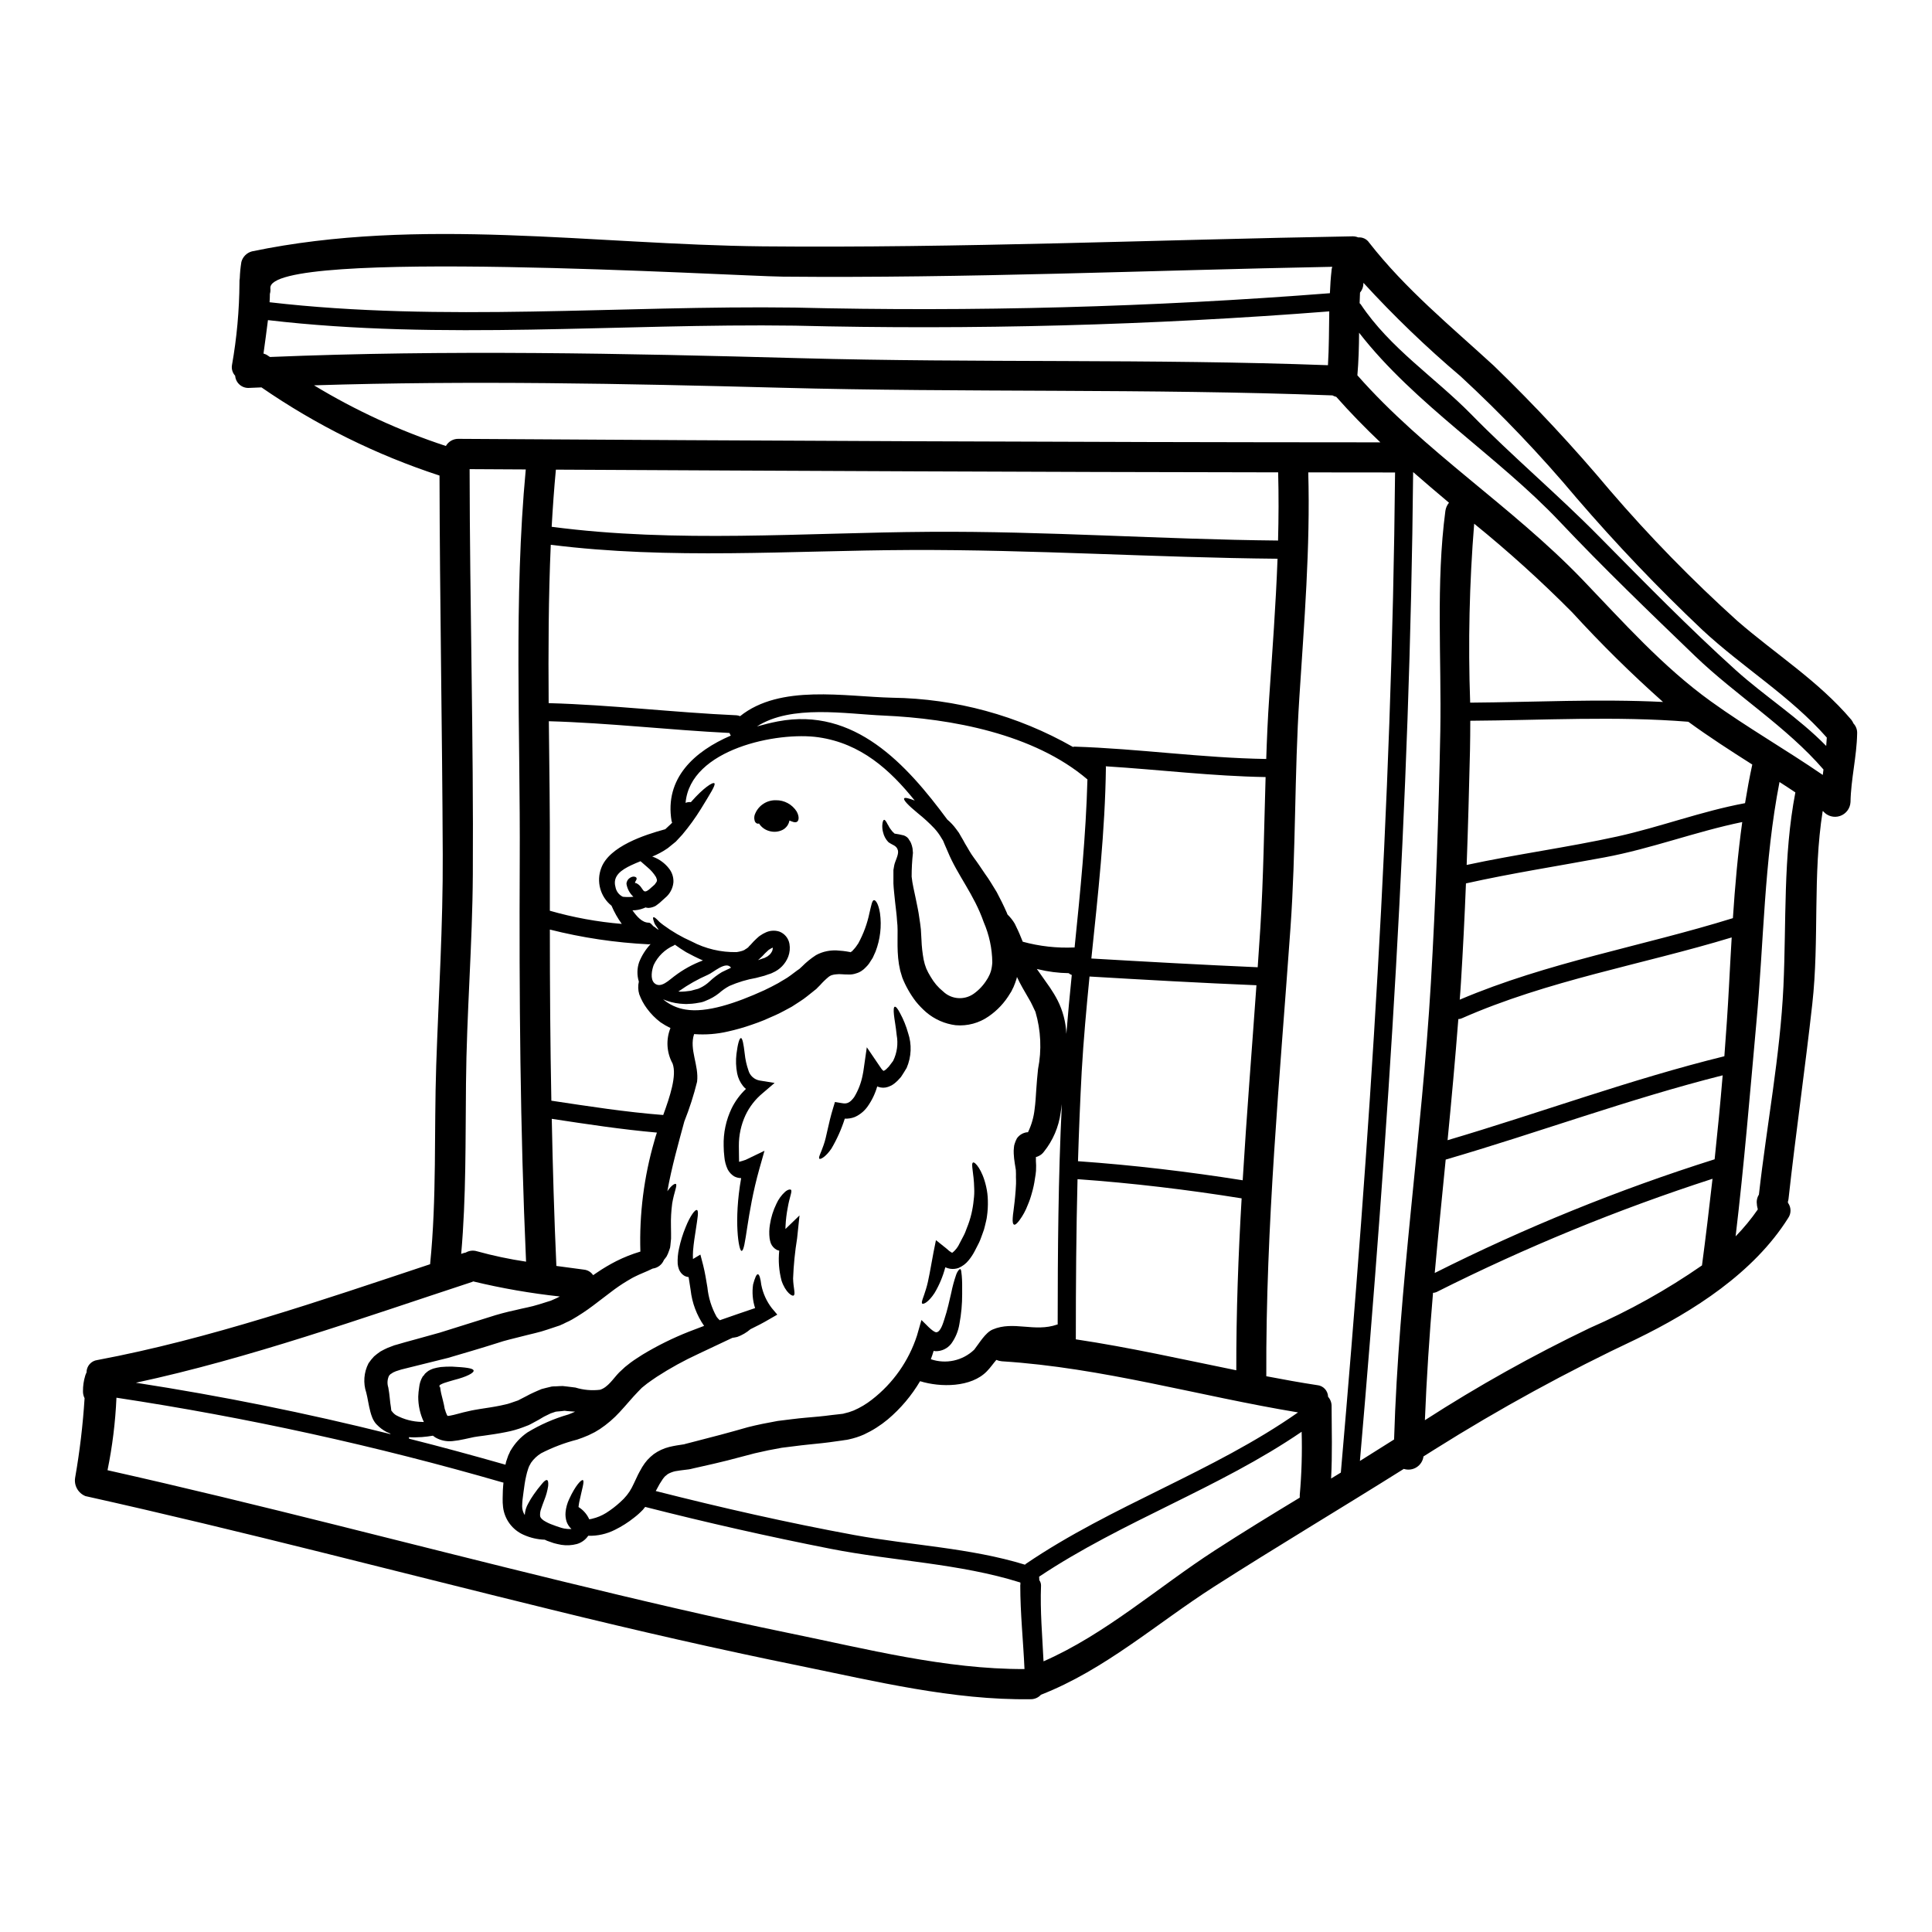 <?xml version="1.0" encoding="UTF-8"?>
<!-- Uploaded to: ICON Repo, www.iconrepo.com, Generator: ICON Repo Mixer Tools -->
<svg fill="#000000" width="800px" height="800px" version="1.1" viewBox="144 144 512 512" xmlns="http://www.w3.org/2000/svg">
 <g>
  <path d="m635.2 335.74c0.672 0.719 1.02 1.68 0.961 2.66-0.105 6.094-1.652 12.055-1.758 18.176l-0.004 0.004c-0.09 1.672-1.188 3.125-2.777 3.664-1.586 0.539-3.34 0.055-4.434-1.219l-0.16-0.078c-2.688 16.98-0.852 34.066-2.754 51.129-1.918 17.215-4.394 34.387-6.297 51.629-0.035 0.289-0.098 0.578-0.188 0.855 0.055 0.105 0.055 0.184 0.105 0.293v-0.004c0.824 1.199 0.812 2.781-0.027 3.969-9.102 14.477-25.07 24.672-40.148 32.016h0.004c-18.418 8.668-36.297 18.445-53.531 29.277-0.984 0.637-1.969 1.25-2.957 1.863v-0.004c-0.152 1.184-0.824 2.234-1.832 2.871-1.008 0.641-2.246 0.797-3.383 0.434-16.688 10.484-33.641 20.574-50.246 31.191-15.254 9.766-28.906 22.012-45.91 28.66-0.719 0.793-1.754 1.223-2.82 1.184-20.414 0.297-41.121-4.762-61.008-8.832-21.793-4.422-43.418-9.383-64.988-14.68-41.438-10.141-82.688-21.027-124.38-30.309v0.004c-1.957-0.781-3.106-2.82-2.754-4.898 1.219-6.965 2.055-13.996 2.5-21.055-0.289-0.566-0.434-1.195-0.422-1.832-0.016-1.41 0.188-2.812 0.602-4.16 0.086-0.285 0.199-0.562 0.34-0.824-0.02-1.672 1.219-3.094 2.879-3.301 29.645-5.562 59.352-15.809 88.168-25.391 1.781-17.59 1.035-35.102 1.621-52.723 0.637-18.629 1.812-37.074 1.73-55.758-0.133-33.559-0.789-67.199-0.855-100.52h0.004c-16.773-5.477-32.664-13.348-47.188-23.367-1.066 0.055-2.106 0.078-3.168 0.133-0.934 0.086-1.863-0.207-2.578-0.812s-1.156-1.473-1.227-2.406c-0.688-0.742-1-1.758-0.852-2.758 1.285-7.246 1.953-14.594 1.996-21.957-0.02-0.375 0.008-0.75 0.078-1.117 0.051-1.453 0.191-2.898 0.426-4.332 0.367-1.363 1.43-2.426 2.793-2.793 44.5-9.262 90.488-1.781 135.47-1.332 52.109 0.48 104.17-1.754 156.28-2.66 0.492 0.004 0.98 0.102 1.438 0.293 1.133-0.102 2.231 0.418 2.871 1.355 9.637 12.348 21.613 22.145 33.082 32.668v0.004c10.812 10.461 21.074 21.477 30.742 33.004 10.504 12.227 21.777 23.773 33.746 34.574 10.09 8.781 21.453 15.887 30.18 26.16l0.004-0.004c0.254 0.324 0.465 0.68 0.625 1.059zm-7.238 5.934c0.055-0.746 0.105-1.492 0.16-2.207-9.664-10.992-22.305-18.605-32.977-28.531-11.707-11.078-22.836-22.75-33.348-34.969-9.555-11.395-19.824-22.168-30.742-32.258-9.09-7.703-17.684-15.977-25.734-24.766v0.133c0 0.906-0.32 1.785-0.902 2.477-0.055 0.934-0.078 1.863-0.105 2.793v0.004c0.109 0.082 0.207 0.18 0.289 0.289 7.773 11.66 19.562 19.285 29.25 29.125 10.914 11.152 22.887 21.211 33.883 32.363 11.871 12.004 23.766 24.195 36.301 35.504 7.797 7 16.609 12.566 23.926 20.047zm-0.906 7.691c0.055-0.48 0.105-0.961 0.184-1.438-9.82-11.367-23.18-19.641-34.039-30.074-12.164-11.711-24.324-23.418-35.93-35.691-16.316-17.242-38.43-31.094-53.098-49.988-0.027 3.75-0.133 7.535-0.453 11.285 17.75 20.172 40.906 34.68 59.535 54.027 10.832 11.285 21.371 23.184 34.121 32.367 9.613 6.926 19.914 12.809 29.68 19.516zm-7.266 4.629c-1.41-0.93-2.793-1.863-4.203-2.754-4.102 21.055-4.152 42.371-6.121 63.688-1.703 18.816-3.273 37.926-5.512 56.719 2.156-2.211 4.125-4.598 5.883-7.137-0.176-0.621-0.273-1.266-0.293-1.91-0.004-0.719 0.203-1.422 0.586-2.023 2.047-18.23 5.641-36.887 6.496-55.148 0.793-17.234-0.109-34.426 3.164-51.43zm-13.336 2.852c0.559-3.434 1.18-6.84 1.918-10.234-5.746-3.648-11.441-7.32-16.953-11.34-19.242-1.543-38.512-0.395-57.781-0.266 0 2.66-0.027 5.297-0.078 7.902-0.238 10.09-0.508 20.199-0.879 30.309 13.254-2.852 26.668-4.633 39.895-7.535 11.422-2.527 22.383-6.707 33.879-8.836zm-3.219 30.473c0.559-8.516 1.309-17.008 2.477-25.469-12.324 2.531-24.086 7.055-36.516 9.367-12.242 2.289-24.535 4.18-36.703 6.894-0.344 8.781-0.789 17.59-1.332 26.371-0.078 1.488-0.211 2.953-0.32 4.445 23.293-9.922 48.309-14.129 72.395-21.609zm-1.035 18.02c0.234-4.285 0.453-8.598 0.715-12.91-23.844 7.242-48.648 11.34-71.566 21.453l0.004-0.004c-0.277 0.129-0.574 0.191-0.879 0.191-0.828 10.699-1.812 21.395-2.852 32.098 24.512-7.242 48.52-16.137 73.352-22.25 0.48-6.231 0.902-12.43 1.227-18.578zm-3.805 45.883c0.789-7.422 1.516-14.824 2.129-22.25-24.797 6.254-48.84 15.172-73.402 22.332-0.988 10.031-2 20.039-2.902 30.047 23.879-12.008 48.684-22.086 74.176-30.129zm-3.352 28.129c1.012-7.586 1.918-15.277 2.793-22.965-25.109 8.129-49.562 18.164-73.141 30.02-0.293 0.133-0.609 0.203-0.93 0.211-0.961 11.234-1.703 22.492-2.156 33.746v0.004c14.039-9.055 28.637-17.211 43.703-24.434 10.422-4.547 20.379-10.102 29.727-16.582zm-61.434-149.14c17.062-0.129 34.094-1.035 51.102-0.184v-0.004c-8.422-7.492-16.453-15.414-24.059-23.738-8.23-8.297-16.902-16.141-25.98-23.5-1.273 15.773-1.629 31.609-1.062 47.426zm-6.574-50.805 0.004-0.004c0.113-0.801 0.445-1.555 0.957-2.18-3.195-2.688-6.359-5.375-9.5-8.121-0.828 87.48-6.574 174.96-14.105 262.07 3.035-1.891 6.043-3.777 9.055-5.695 1.219-40.457 7.363-80.605 9.75-120.99 1.305-22.227 2.074-44.477 2.5-66.723 0.332-19.238-1.184-39.285 1.344-58.367zm-13.332-10.195c-7.695 0-15.352-0.023-23-0.023 0.559 19.961-1.09 39.754-2.363 59.672-1.309 20.305-0.906 40.641-2.344 60.945-2.82 39.789-6.578 78.965-6.414 118.91 4.473 0.852 8.969 1.676 13.492 2.363l0.008-0.004c1.602 0.152 2.836 1.477 2.875 3.086 0.625 0.699 0.957 1.613 0.93 2.555 0.027 6.359 0.211 12.75-0.133 19.109 0.855-0.531 1.73-1.062 2.582-1.574 7.664-88.082 13.543-176.57 14.371-265.05zm-3.891-7.984c-4.07-3.859-7.981-7.871-11.684-12.055h0.004c-0.363-0.09-0.711-0.219-1.039-0.395h-0.211c-48.543-1.836-97.328-0.715-145.93-2.023-41.25-1.09-82.504-1.941-123.73-0.637h-0.004c11 6.668 22.723 12.059 34.945 16.074 0.688-1.211 1.988-1.938 3.379-1.891 81.391 0.5 161.18 0.898 244.27 0.926zm-12.934-45.695c0.035-0.285 0.098-0.559 0.191-0.828-48.547 0.934-97.09 3.062-145.63 2.609-13.039-0.133-136.75-7.691-135.79 3.086 0.055 0.5 0.012 1.008-0.129 1.492 0 0.742-0.027 1.492-0.082 2.207 45.859 5.324 93.125 0.789 139.22 1.414 47.293 1.152 94.613-0.117 141.78-3.809 0.082-2.047 0.215-4.125 0.453-6.172zm-0.957 25.258c0.293-4.766 0.266-9.527 0.348-14.27-47.109 3.684-94.379 4.945-141.62 3.781-46.227-0.641-93.656 3.938-139.64-1.465-0.348 2.953-0.789 5.902-1.18 8.859h-0.004c0.426 0.113 0.828 0.301 1.184 0.562 0.184 0.105 0.348 0.238 0.531 0.348 46.871-1.941 93.766-0.957 140.63 0.32 46.551 1.277 93.285 0.129 139.75 1.859zm-7.477 299.44v-0.004c0.496-5.582 0.668-11.191 0.504-16.793-21.93 14.984-47.453 23.66-69.57 38.402 0.027 0.32 0.051 0.641 0.051 0.934 0.301 0.406 0.457 0.902 0.453 1.406-0.266 6.691 0.348 13.414 0.664 20.094 16.371-7.156 30.477-19.746 45.379-29.383 7.426-4.812 14.957-9.418 22.52-13.996-0.012-0.219-0.012-0.441 0.004-0.664zm-5.746-252.98c0.16-6.016 0.184-12.027 0.027-18.07-64.699-0.082-127.77-0.395-191.41-0.719-0.48 5.031-0.828 10.09-1.117 15.145 33.031 4.359 66.883 1.543 100.07 1.332 30.875-0.215 61.641 2.019 92.434 2.312zm-2.344 41.602c0.828-12.273 1.754-24.512 2.207-36.781-32.441-0.297-64.828-2.449-97.352-2.316-31.699 0.133-63.688 2.609-95.25-1.383-0.609 13.918-0.664 27.945-0.559 41.969 16.633 0.453 33.16 2.477 49.797 3.219 0.32 0.02 0.637 0.102 0.93 0.238 10.629-8.543 27.789-5.188 40.32-4.894 16.809 0.227 33.285 4.711 47.887 13.039 0.121-0.039 0.246-0.066 0.371-0.078 16.984 0.531 33.852 3.008 50.859 3.273 0.18-5.43 0.414-10.867 0.789-16.285zm-2.344 60.945c0.828-13.281 0.984-26.559 1.387-39.867-14.168-0.238-28.242-1.969-42.371-2.852 0 0.055 0.051 0.105 0.051 0.188-0.211 16.926-2.102 33.852-3.856 50.75 14.691 0.855 29.383 1.676 44.082 2.316zm-4.684 66.988c1.039-17.191 2.422-34.387 3.644-51.684-14.746-0.609-29.488-1.438-44.234-2.312-0.824 8.383-1.594 16.766-2.074 25.152-0.426 7.981-0.742 15.891-0.984 23.793 14.641 1.031 29.176 2.762 43.652 5.051zm-1.695 50.355c-0.027-15.277 0.531-30.449 1.414-45.562-14.426-2.316-28.906-4.047-43.488-5.086-0.348 13.777-0.453 27.68-0.453 42.449 14.258 2.129 28.359 5.324 42.527 8.199zm-55.789 51.312c22.859-15.543 49.527-24.301 72.152-40.148-26.242-4.328-51.871-11.871-78.488-13.547-0.504-0.043-1-0.168-1.465-0.367-0.789 0.902-1.516 1.996-2.5 3.008-4.152 4.309-12.324 4.309-17.711 2.633-2.258 3.824-5.148 7.246-8.539 10.113-1.93 1.609-4.059 2.961-6.336 4.019-1.258 0.555-2.566 0.98-3.91 1.273-0.211 0.062-0.426 0.109-0.645 0.137l-0.426 0.051-0.852 0.133-1.73 0.238c-2.285 0.348-4.684 0.586-7.133 0.828-2.449 0.238-4.723 0.586-7.086 0.852-2.477 0.426-4.66 0.879-7.16 1.465-2.426 0.637-4.844 1.277-7.215 1.891-2.371 0.609-4.816 1.145-7.16 1.676l-1.754 0.395-0.879 0.211-0.426 0.078-0.395 0.051-0.238 0.027c-1.18 0.133-2.152 0.27-3.035 0.426h0.004c-0.68 0.152-1.332 0.406-1.938 0.746-0.238 0.184-0.48 0.371-0.746 0.609h-0.004c-0.215 0.238-0.422 0.488-0.609 0.75-0.574 0.832-1.09 1.703-1.543 2.606l-0.297 0.531c17.41 4.422 34.949 8.41 52.617 11.66 14.852 2.715 30.797 3.41 45.266 7.871 0.047-0.082 0.078-0.164 0.18-0.215zm12.934-163.34c1.516-14.852 3.008-29.754 3.406-44.551-14.168-12.105-36.141-16.137-53.973-16.926-10.086-0.43-24.457-2.984-33.613 2.875 1.891-0.531 3.754-0.984 5.539-1.332 20.332-3.859 34.066 11.363 44.898 26h-0.004c0.879 0.738 1.664 1.578 2.344 2.504 0.238 0.348 0.504 0.664 0.742 1.012l0.531 0.93c0.395 0.641 0.746 1.277 1.117 1.969 0.746 1.18 1.359 2.449 2.344 3.75 0.984 1.305 1.918 2.754 2.93 4.231 1.18 1.598 1.891 2.902 3.09 4.816 0.906 1.703 1.805 3.488 2.66 5.434 0.086 0.172 0.156 0.348 0.211 0.531 0.742 0.719 1.387 1.531 1.918 2.422 0.504 1.012 1.18 2.422 1.727 3.832 0.133 0.293 0.27 0.637 0.395 0.957 4.441 1.215 9.047 1.727 13.648 1.52 0.043 0.012 0.062 0.035 0.09 0.035zm-0.746 7.266c-0.305-0.098-0.586-0.262-0.824-0.477-2.734-0.039-5.461-0.387-8.117-1.039l-0.32-0.078c0.375 0.559 0.789 1.141 1.223 1.727 0.719 1.039 1.465 2.078 2.234 3.168l0.004 0.004c0.75 1.102 1.438 2.246 2.051 3.43 1.391 2.758 2.18 5.777 2.312 8.863 0.426-5.184 0.906-10.371 1.438-15.59zm-2.633 34.242c-0.105 0.742-0.184 1.516-0.32 2.262v0.004c-0.508 3.777-2.035 7.344-4.418 10.32-0.379 0.527-0.895 0.945-1.488 1.199-0.203 0.105-0.418 0.18-0.645 0.215v1.117c0.027 0.371 0.027 0.742 0.055 1.117 0 0.453 0 1.012-0.027 1.383h0.004c-0.062 0.711-0.16 1.422-0.293 2.129-0.176 1.305-0.453 2.598-0.828 3.859-0.285 1.074-0.648 2.129-1.09 3.148-0.543 1.445-1.285 2.805-2.207 4.043-0.637 0.855-1.117 1.25-1.414 1.117-0.297-0.133-0.426-0.715-0.344-1.781 0.023-0.531 0.105-1.18 0.211-1.914 0.105-0.73 0.184-1.52 0.293-2.426 0.105-0.906 0.184-1.891 0.27-2.953v0.004c0.105-1.152 0.133-2.309 0.078-3.461 0-0.641 0.027-1.223-0.027-1.945-0.078-0.586-0.184-1.18-0.293-1.812l0.004 0.004c-0.141-0.836-0.23-1.68-0.27-2.527-0.031-0.551-0.012-1.102 0.055-1.648 0.02-0.355 0.09-0.707 0.215-1.039 0.145-0.461 0.332-0.906 0.559-1.332l0.051-0.078 0.105-0.133c0.602-0.762 1.469-1.266 2.426-1.414 0.121-0.02 0.246-0.027 0.367-0.023 0.941-1.941 1.535-4.031 1.762-6.176 0.211-1.543 0.32-3.246 0.426-5.031 0.105-1.781 0.293-3.699 0.477-5.539 1-5.035 0.762-10.242-0.691-15.168-0.586-1.18-1.117-2.477-1.703-3.383-0.586-1.035-1.18-2.047-1.73-3.008-0.551-0.961-1.012-1.891-1.461-2.848-0.055 0.156-0.055 0.32-0.109 0.48v0.004c-0.227 0.73-0.488 1.449-0.789 2.152l-0.375 0.746-0.078 0.184-0.055 0.105-0.156 0.293c-0.027 0.027-0.297 0.453-0.297 0.453v0.004c-1.418 2.387-3.332 4.438-5.617 6.012-2.547 1.793-5.648 2.629-8.754 2.363-2.898-0.359-5.629-1.562-7.852-3.465-0.984-0.859-1.895-1.801-2.715-2.816-0.746-0.973-1.422-1.996-2.023-3.062-0.605-1.059-1.133-2.16-1.574-3.297l-0.535-1.781-0.348-1.73c-0.715-4.5-0.105-8.461-0.504-11.496-0.078-1.621-0.348-3.352-0.508-4.953-0.156-1.699-0.395-3.461-0.453-4.977v-3.566c0.082-0.395 0.133-0.828 0.215-1.223 0.184-1.066 1.246-2.852 0.984-3.938-0.348-1.41-1.492-1.387-2.582-2.262l0.004-0.004c-0.672-0.715-1.141-1.598-1.359-2.555-0.164-0.598-0.234-1.215-0.211-1.836 0.051-0.934 0.238-1.414 0.48-1.465 0.238-0.051 0.531 0.395 0.93 1.18 0.27 0.348 0.395 0.828 0.789 1.277l-0.004 0.004c0.293 0.445 0.652 0.844 1.066 1.184 0.824 0.113 1.641 0.273 2.449 0.48 0.309 0.109 0.594 0.27 0.848 0.477 0.105 0.082 0.195 0.184 0.27 0.293l0.078 0.051c0.027 0.055 0.133 0.238 0.133 0.238s0.133 0.211 0.133 0.211l0.004 0.004c0.188 0.238 0.34 0.504 0.449 0.789 0.18 0.445 0.312 0.91 0.395 1.383 0.055 0.395 0.082 0.789 0.105 1.18v0.004c-0.23 2.09-0.348 4.191-0.344 6.297 0.188 1.969 0.719 3.938 1.094 5.852 0.32 1.652 0.715 3.273 0.957 5.191 0.133 0.957 0.293 1.781 0.395 2.93 0.051 0.906 0.105 1.836 0.156 2.754 0.062 1.777 0.262 3.551 0.586 5.297l0.293 1.18 0.375 1.09-0.004 0.004c0.34 0.77 0.734 1.52 1.18 2.234 0.438 0.754 0.934 1.465 1.492 2.129 0.551 0.641 1.156 1.227 1.812 1.758 2.207 2.125 5.613 2.383 8.117 0.613 1.441-1.027 2.656-2.344 3.562-3.863l0.188-0.293 0.051-0.105 0.375-0.742c0.266-0.535 0.211-0.641 0.371-0.961 0.211-0.77 0.336-1.562 0.375-2.359-0.047-3.676-0.824-7.301-2.285-10.672-2.559-7.344-6.918-12.375-9.5-18.629-0.297-0.664-0.559-1.332-0.855-1.969l-0.395-0.957-0.426-0.691c-0.543-0.938-1.184-1.812-1.918-2.609-1.348-1.418-2.797-2.742-4.328-3.965-2.582-2.129-3.938-3.543-3.644-3.969 0.184-0.266 1.18-0.051 2.793 0.586-6.574-8.172-14.266-15.141-25.496-16.766-10.832-1.574-33.988 3.09-35.234 17.383 0.441-0.195 0.93-0.262 1.406-0.188 0.039-0.062 0.082-0.113 0.137-0.16 3.191-3.621 5.668-5.242 6.094-4.844 0.426 0.398-1.18 2.875-3.566 6.785-1.477 2.387-3.125 4.664-4.93 6.812-0.559 0.613-1.145 1.223-1.727 1.867-0.691 0.582-1.414 1.141-2.129 1.727-1.289 0.895-2.676 1.645-4.125 2.234 0.129 0.055 0.266 0.082 0.426 0.133l-0.004 0.004c1.582 0.629 2.969 1.668 4.016 3.008 0.824 1.031 1.242 2.324 1.184 3.644-0.125 1.406-0.734 2.723-1.73 3.727-0.348 0.32-0.719 0.637-1.066 0.961-0.57 0.57-1.195 1.086-1.859 1.543-0.602 0.348-1.277 0.547-1.969 0.586-0.281-0.02-0.559-0.062-0.828-0.133-0.133 0.133-0.238 0.133-0.426 0.211-0.949 0.375-1.957 0.562-2.977 0.559 1.141 1.621 2.555 3.269 4.309 3.269 0.531 0 0.957 0.719 1.305 1.012 0.43 0.133 0.855 0.746 1.332 0.855h-0.004c-0.008-0.031-0.023-0.059-0.051-0.078-0.348-0.48-0.637-0.906-0.879-1.277-0.238-0.375-0.297-0.719-0.395-0.984-0.184-0.559-0.211-0.879-0.078-0.961 0.133-0.082 0.426 0.082 0.852 0.48 0.215 0.184 0.453 0.453 0.746 0.742 0.297 0.293 0.664 0.508 1.035 0.828 2.332 1.727 4.852 3.191 7.508 4.363 3.672 1.938 7.773 2.906 11.926 2.82 0.484-0.07 0.965-0.176 1.438-0.316l0.609-0.238c0.027-0.027 0.211-0.16 0.211-0.16l0.43-0.266 0.395-0.297 0.184-0.238 0.48-0.477c0.488-0.578 1.016-1.121 1.574-1.629l0.48-0.426 0.051-0.055 0.316-0.234 0.211-0.133h0.004c0.352-0.254 0.727-0.469 1.117-0.641 1.168-0.613 2.527-0.734 3.785-0.344 1.422 0.527 2.457 1.773 2.711 3.269 0.195 1.137 0.086 2.305-0.32 3.383-0.742 1.918-2.231 3.453-4.125 4.258-0.223 0.117-0.453 0.215-0.691 0.293l-0.504 0.16-0.984 0.348c-0.746 0.184-1.492 0.395-2.211 0.582-2.438 0.422-4.816 1.137-7.086 2.129-0.973 0.523-1.887 1.16-2.715 1.895-1.062 0.848-2.246 1.527-3.516 2.016-0.586 0.277-1.215 0.457-1.859 0.535-0.609 0.121-1.219 0.211-1.836 0.266l-1.547 0.082c-0.531 0-1.117-0.082-1.676-0.105-1.523-0.156-3.012-0.543-4.418-1.145 1.703 1.434 3.766 2.371 5.965 2.711 5.512 0.934 13.254-1.648 20.859-5.117 1.273-0.586 2.5-1.25 3.699-1.891 1.117-0.715 2.129-1.18 3.297-2.074 0.586-0.43 1.145-0.855 1.703-1.277l0.426-0.293 0.133-0.082c0-0.023 0.719-0.664 0.719-0.664h0.004c1.129-1.145 2.375-2.16 3.727-3.031 0.895-0.492 1.863-0.844 2.867-1.043 0.809-0.156 1.629-0.227 2.453-0.211 1.203 0.059 2.406 0.199 3.59 0.422 0.238 0.027 0.027 0.078 0.188 0.055 0.023 0.051 0.105-0.055 0.184-0.105 0.078-0.051 0.16 0 0.348-0.238l0.531-0.586 0.27-0.32 0.105-0.133c0.266-0.348 0.48-0.664 0.664-0.957 1.375-2.519 2.371-5.227 2.953-8.039 0.48-1.969 0.691-3.41 1.223-3.41 0.453 0 1.18 0.984 1.574 3.461v0.004c0.473 3.434 0.066 6.93-1.18 10.164-0.238 0.559-0.508 1.09-0.742 1.648-0.348 0.508-0.664 1.039-1.012 1.574-0.25 0.336-0.527 0.645-0.828 0.934-0.32 0.355-0.688 0.672-1.09 0.934-0.453 0.312-0.957 0.547-1.492 0.688-0.512 0.184-1.051 0.281-1.598 0.297-1.891 0.027-2.66-0.188-3.59-0.055-0.445 0.02-0.883 0.102-1.305 0.238-0.254 0.102-0.496 0.234-0.719 0.395-0.832 0.684-1.605 1.43-2.316 2.234l-0.789 0.789-0.082 0.105c-0.078 0.078-0.371 0.32-0.371 0.32l-0.215 0.156-0.395 0.324c-0.559 0.453-1.117 0.879-1.676 1.332-1.062 0.879-2.609 1.781-3.965 2.688-1.387 0.742-2.793 1.543-4.258 2.207-1.066 0.48-2.156 0.957-3.219 1.41-0.988 0.395-2.023 0.789-3.09 1.145-2.074 0.73-4.188 1.332-6.332 1.809-2.949 0.691-5.984 0.926-9 0.695-1.359 4.07 1.332 8.266 0.789 12.637-0.887 3.578-2.016 7.09-3.379 10.512-1.52 5.644-3.352 12.055-4.5 18.5 1.062-1.574 1.969-2.078 2.234-1.945 0.504 0.27-0.453 2.156-0.957 5.215h0.004c-0.262 1.957-0.371 3.934-0.324 5.906 0 0.582 0 1.223 0.027 1.863v1.516l-0.078 0.789c-0.027 0.348-0.078 0.719-0.105 1.066-0.027 0.184-0.027 0.32-0.078 0.559l-0.27 0.789v-0.004c-0.176 0.551-0.406 1.086-0.691 1.594-0.211 0.297-0.453 0.586-0.664 0.855v-0.004c-0.504 1.25-1.645 2.125-2.981 2.289-0.855 0.43-1.703 0.789-2.477 1.117-0.77 0.332-1.52 0.641-2.184 0.988l-0.531 0.266v-0.004c-0.059 0.043-0.121 0.078-0.188 0.109l-0.238 0.133-1.18 0.691c-1.496 0.898-2.934 1.887-4.312 2.953-1.543 1.18-3.113 2.363-4.723 3.594-1.773 1.336-3.633 2.562-5.562 3.672-0.516 0.293-1.047 0.555-1.594 0.789l-0.789 0.395-0.43 0.184-0.211 0.105c-0.051 0.027-0.32 0.133-0.32 0.133l-0.105 0.027c-1.012 0.344-2.047 0.688-3.113 1.035-2.023 0.719-4.606 1.223-6.812 1.812-2.207 0.586-4.394 1.039-6.359 1.73-4.606 1.465-8.914 2.711-13.176 3.965-4.285 1.066-8.383 2.078-12.324 3.062l-1.41 0.453 0.004-0.004c-0.254 0.133-0.52 0.246-0.785 0.348-0.211 0.16-0.434 0.301-0.668 0.426-0.117 0.152-0.25 0.297-0.391 0.426-0.457 0.977-0.523 2.09-0.188 3.113 0.395 2.129 0.426 3.832 0.691 5.215 0.023 0.211 0.078 0.586 0.105 0.906l0.156 0.188h0.004c0.297 0.414 0.668 0.766 1.094 1.035 2.09 1.125 4.414 1.734 6.785 1.781 0.195 0.023 0.391 0.035 0.59 0.031-0.996-2.106-1.508-4.406-1.492-6.734 0.027-0.812 0.109-1.621 0.238-2.422 0.094-1.035 0.422-2.039 0.957-2.93l0.188-0.184 0.105-0.105 0.293-0.426c0.066-0.051 0.129-0.105 0.184-0.164 0.234-0.219 0.484-0.422 0.75-0.609 0.402-0.242 0.828-0.438 1.273-0.586 0.645-0.184 1.301-0.324 1.965-0.418 1.027-0.098 2.059-0.133 3.09-0.105 3.617 0.184 5.348 0.426 5.613 0.957 0.297 0.664-1.863 1.754-5.16 2.582-0.828 0.238-1.758 0.504-2.609 0.789-0.398 0.137-0.781 0.316-1.145 0.531-0.078 0.027-0.078 0.055-0.105 0.105 0.078 0.184-0.027 0.27-0.051 0.395 0.023 0.051 0.105 0.023 0.129 0.023s0.055-0.023 0.055-0.051l0.055 0.266v-0.004c0.059 0.52 0.145 1.035 0.262 1.547 0.27 1.246 0.664 2.363 0.984 4.359l-0.023-0.293v0.004c0.129 0.551 0.316 1.086 0.559 1.598 0.051 0.102 0.125 0.191 0.215 0.262 0.199-0.043 0.402-0.07 0.609-0.078 0.559-0.105 1.277-0.266 2.129-0.504 0.852-0.238 1.781-0.48 2.793-0.691 0.48-0.133 1.012-0.211 1.543-0.32l1.387-0.238c1.891-0.297 3.777-0.559 5.562-0.934l1.863-0.426c0.586-0.16 1.117-0.375 1.676-0.559l0.855-0.293 0.078-0.027v0.004c0.055-0.016 0.105-0.035 0.16-0.059l0.453-0.238c0.609-0.32 1.223-0.609 1.805-0.93 0.582-0.32 1.094-0.586 1.812-0.906 0.715-0.32 1.414-0.637 2.156-0.934 0.828-0.211 1.621-0.426 2.449-0.609l0.133-0.027 0.078-0.027 0.375-0.027 0.238-0.023h0.453l0.957-0.055 0.906-0.027 1.18 0.133c0.746 0.082 1.598 0.188 2.184 0.27 2.109 0.652 4.332 0.852 6.523 0.586 2.125-0.641 3.543-3.035 5.055-4.578l1.574-1.465 1.414-1.117c1.246-0.934 2.152-1.438 3.219-2.156 3.91-2.363 8.016-4.394 12.266-6.07l4.047-1.543c-1.961-2.82-3.188-6.086-3.566-9.5-0.188-1.18-0.375-2.344-0.535-3.434-0.34-0.027-0.672-0.121-0.984-0.266-0.426-0.227-0.801-0.543-1.09-0.93-0.211-0.273-0.383-0.582-0.504-0.906-0.168-0.453-0.273-0.93-0.32-1.414-0.066-1.34 0.051-2.68 0.344-3.988 0.406-1.961 0.996-3.875 1.762-5.723 1.223-3.059 2.555-4.816 3.031-4.523 0.477 0.297 0.133 2.074-0.344 5.269-0.238 1.574-0.559 3.461-0.719 5.512-0.051 0.727-0.062 1.457-0.027 2.184l1.969-1.18 0.742 2.852c0.504 1.996 0.789 3.914 1.117 5.828v-0.004c0.273 2.75 1.105 5.414 2.449 7.828 0.246 0.324 0.523 0.629 0.824 0.902 3.512-1.25 6.652-2.289 9.367-3.223-0.656-2.016-0.836-4.156-0.531-6.254 0.477-1.781 0.902-2.754 1.273-2.711 0.375 0.043 0.691 1.035 0.906 2.848l0.004-0.004c0.441 2.238 1.398 4.344 2.793 6.148l1.438 1.703-2.262 1.305c-1.438 0.855-3.086 1.703-4.84 2.555h-0.004c-1.027 0.887-2.211 1.582-3.488 2.051-0.43 0.102-0.863 0.184-1.301 0.238-2.793 1.332-5.801 2.715-8.969 4.231l-0.004 0.004c-3.832 1.762-7.531 3.801-11.07 6.094-0.828 0.582-1.945 1.305-2.582 1.805l-1.387 1.117-1.012 1.039c-1.488 1.516-3.031 3.434-4.84 5.375v0.004c-1.562 1.703-3.324 3.215-5.242 4.5-0.613 0.395-0.879 0.531-1.359 0.824-0.559 0.297-1.145 0.586-1.676 0.828-1.039 0.453-2.023 0.828-2.981 1.145-3.305 0.844-6.504 2.055-9.539 3.609-1.074 0.648-2 1.52-2.719 2.551-0.051 0.082-0.184 0.348-0.184 0.348l-0.297 0.535-0.266 0.688 0.004 0.004c-0.215 0.625-0.395 1.266-0.531 1.914-0.324 1.359-0.508 2.793-0.691 4.18-0.105 0.691-0.188 1.383-0.27 2.074-0.051 0.348-0.105 1.387-0.105 1.781v0.004c0.008 0.82 0.246 1.625 0.691 2.316 0.062-1.09 0.383-2.148 0.934-3.09 0.418-0.801 0.891-1.574 1.41-2.312 0.691-1.008 1.438-1.977 2.234-2.902 0.586-0.719 1.039-1.066 1.332-0.961 0.293 0.105 0.375 0.664 0.293 1.598h-0.004c-0.199 1.281-0.547 2.531-1.035 3.731-0.27 0.742-0.586 1.516-0.828 2.285h0.004c-0.238 0.621-0.328 1.285-0.266 1.945 0.105 0.395 0.293 0.637 0.902 1.117 0.797 0.512 1.656 0.922 2.559 1.223 0.477 0.184 0.984 0.375 1.574 0.559 0.438 0.156 0.883 0.281 1.332 0.375 0.641 0.117 1.293 0.16 1.941 0.129-0.586-0.539-1.035-1.215-1.301-1.965-0.25-0.801-0.344-1.641-0.27-2.477 0.117-1.211 0.441-2.391 0.961-3.488 1.699-3.695 3.219-5.188 3.617-5.031 0.508 0.215-0.211 2.344-0.957 5.856-0.078 0.395-0.133 0.828-0.184 1.277v0.004c1.191 0.738 2.144 1.797 2.754 3.059 0.027 0.055 0.055 0.133 0.078 0.188 0.281-0.031 0.559-0.082 0.828-0.16 1.289-0.305 2.519-0.816 3.644-1.516 1.336-0.844 2.59-1.809 3.754-2.875 0.641-0.559 1.227-1.172 1.758-1.836 0.484-0.605 0.914-1.258 1.277-1.945l0.582-1.18 0.719-1.52c0.48-1.09 0.984-1.918 1.516-2.875l0.004 0.004c0.391-0.641 0.836-1.25 1.328-1.812 0.516-0.559 1.078-1.078 1.676-1.543 1.254-0.895 2.66-1.547 4.152-1.918 1.332-0.32 2.582-0.504 3.672-0.664l0.211-0.027c0.055 0 0.453-0.133 0.453-0.133l0.828-0.211 1.648-0.426c2.234-0.586 4.527-1.18 6.84-1.781 2.312-0.602 4.723-1.305 7.188-1.996 2.394-0.613 5.242-1.18 7.871-1.648 2.504-0.297 5.117-0.664 7.398-0.855 2.281-0.188 4.629-0.395 6.977-0.715l1.699-0.188 0.879-0.105 0.43-0.051 0.004-0.008c0.059-0.027 0.121-0.047 0.184-0.055 0.871-0.188 1.727-0.449 2.555-0.785 1.742-0.754 3.379-1.73 4.867-2.902 5.586-4.328 9.742-10.238 11.922-16.961l1.18-4.125c0.719 0.613 3.062 3.352 3.992 3.246 1.094-0.105 1.781-2.527 2.051-3.352 0.879-2.609 1.387-5.117 1.863-7.133 0.32-1.602 0.75-3.18 1.281-4.723 0.375-1.09 1.012-1.727 1.18-1.488 0.168 0.238 0.211 0.609 0.32 1.727 0.105 1.117 0.133 2.715 0.105 4.844v0.004c0.008 2.641-0.23 5.277-0.719 7.871-0.297 1.914-1.047 3.731-2.184 5.297-1.008 1.289-2.57 2.019-4.203 1.969-0.152-0.012-0.305-0.039-0.453-0.078-0.211 0.742-0.48 1.492-0.742 2.207 4 1.375 8.438 0.402 11.496-2.527 1.273-1.598 2.902-4.5 4.894-5.348 5.535-2.363 11.098 0.789 17.086-1.309v0.004c0.043-0.02 0.09-0.027 0.137-0.027 0.016-19.438 0.148-39 1.105-58.348zm-72.285 140.17c20.441 4.18 41.438 9.609 62.387 9.527-0.324-7.371-1.117-14.746-1.117-22.145h-0.004c0.055-0.258 0.062-0.523 0.027-0.785-16.02-5.059-33.797-5.695-50.297-8.941s-32.844-6.945-49.133-11.094c-0.211 0.266-0.426 0.504-0.637 0.789l-0.004-0.004c-0.715 0.75-1.488 1.445-2.316 2.074-1.555 1.242-3.242 2.312-5.027 3.195-2.199 1.117-4.644 1.664-7.109 1.594-0.715 1.059-1.781 1.832-3.008 2.184-1.344 0.359-2.75 0.434-4.125 0.215-0.637-0.133-1.516-0.297-1.996-0.453-0.48-0.156-1.117-0.375-1.754-0.613-0.211-0.078-0.426-0.211-0.637-0.293-1.941-0.066-3.848-0.508-5.617-1.305-2.984-1.316-5.047-4.109-5.434-7.348-0.09-0.758-0.125-1.523-0.105-2.285 0-0.719 0.055-1.465 0.055-2.207 0.027-0.641 0.105-1.309 0.156-2-0.105-0.023-0.078 0-0.184-0.023-33.598-9.723-67.797-17.227-102.38-22.465v0.078c-0.285 6.434-1.074 12.832-2.363 19.137 40.48 9.078 80.352 19.68 120.67 29.488 19.914 4.848 39.879 9.555 59.945 13.68zm-4.309-181.64c-0.047-0.004-0.094 0.004-0.137 0.027-0.242 0.113-0.473 0.242-0.691 0.395l-0.238 0.133-0.027 0.027-0.293 0.27c-0.461 0.406-0.898 0.84-1.305 1.301-0.348 0.32-0.789 0.789-1.223 1.145l0.234-0.082 0.988-0.348 0.504-0.156 0.293-0.16c0.793-0.336 1.422-0.965 1.758-1.754 0.086-0.258 0.133-0.527 0.137-0.797zm-11.129-56.211c-0.148-0.211-0.262-0.445-0.348-0.691-15.969-0.789-31.883-2.66-47.879-3.113 0.133 12.484 0.32 24.965 0.266 37.34v12.883c6.223 1.785 12.605 2.953 19.059 3.488-1.078-1.5-1.988-3.117-2.715-4.816-2.988-2.391-4.086-6.438-2.715-10.012 2.129-5.746 11.523-8.781 16.852-10.234h0.078c0.504-0.48 1.039-0.984 1.543-1.438l-0.004 0.004c0.094-0.129 0.199-0.246 0.32-0.348-0.07-0.125-0.121-0.258-0.156-0.395-1.918-11.406 6.117-18.543 15.699-22.668zm0.055 61.508c-1.359-1.891-4.723 1.332-6.148 1.891-2.652 1.16-5.184 2.586-7.547 4.258-0.078 0.051-0.184 0.105-0.266 0.156v0.004c0.156 0.031 0.316 0.051 0.477 0.055 0.395-0.027 0.789 0 1.25-0.055 0.465-0.055 1.012-0.129 1.543-0.184 0.348-0.078 0.855-0.238 1.277-0.348h0.004c0.457-0.078 0.895-0.23 1.301-0.453 0.879-0.426 1.688-0.98 2.398-1.648 0.988-0.945 2.078-1.773 3.246-2.477 0.129-0.051 0.266-0.133 0.371-0.184 0.707-0.375 1.43-0.645 2.094-1.016zm-7.453-1.918c-1.621-0.691-3.148-1.492-4.473-2.207-1.09-0.664-2.047-1.309-2.953-1.969v0.004c-0.086 0.086-0.184 0.156-0.293 0.211-2.34 1.023-4.231 2.859-5.324 5.164-0.48 1.277-0.984 3.727 0.184 4.816 1.703 1.543 3.938-0.879 5.352-1.891l0.004 0.004c2.285-1.738 4.812-3.133 7.504-4.129zm-10.516 40.961c1.785-4.894 3.648-10.484 2.477-13.648-1.586-2.891-1.793-6.34-0.559-9.398-0.914-0.438-1.797-0.945-2.633-1.52-1.367-1.035-2.578-2.262-3.594-3.644-0.863-1.156-1.551-2.434-2.047-3.793-0.324-1.09-0.359-2.246-0.105-3.352-0.523-1.688-0.496-3.496 0.082-5.164 0.703-1.766 1.73-3.379 3.031-4.766-0.168 0.031-0.336 0.051-0.504 0.051-8.84-0.43-17.613-1.742-26.191-3.91 0 15.117 0.105 30.238 0.395 45.352 9.852 1.48 19.699 3.023 29.648 3.793zm-2.285-61.051c0.719-0.961 0.789-0.984 0.375-1.996-0.598-0.98-1.355-1.852-2.238-2.582-0.746-0.641-1.387-1.18-1.867-1.625-0.852 0.348-1.699 0.691-2.477 1.066-2.473 1.18-4.977 2.754-4.176 5.723h0.004c0.184 1.148 0.918 2.133 1.969 2.633 0.926 0.094 1.863 0.094 2.793 0-0.977-0.898-1.625-2.098-1.836-3.406 0.012-0.652 0.352-1.254 0.906-1.598 0.285-0.191 0.613-0.312 0.957-0.344 0.426 0.027 0.691 0.133 0.789 0.348 0.094 0.211 0.027 0.504-0.238 0.852l-0.004-0.004c-0.074 0.18-0.129 0.367-0.16 0.559l0.082-0.027 0.184-0.023c2.363 1.062 1.387 3.75 4.18 1.09l0.129-0.105c0.203-0.188 0.414-0.375 0.629-0.559zm-0.055 67.891c0.16-0.637 0.395-1.383 0.664-2.18-9.34-0.828-18.602-2.234-27.863-3.648 0.266 12.988 0.637 26.004 1.223 38.988 2.449 0.32 4.894 0.641 7.344 0.984h0.004c0.977 0.109 1.852 0.648 2.394 1.465 0.32-0.234 0.691-0.477 1.012-0.688 1.641-1.121 3.352-2.133 5.117-3.035 2.051-1.031 4.188-1.875 6.391-2.531-0.309-9.918 0.945-19.824 3.715-29.355zm-21.023 71.781c-0.246-0.031-0.496-0.047-0.746-0.055-0.453-0.027-0.906-0.078-1.359-0.105l-0.664-0.078-0.906 0.105-0.93 0.078-0.48 0.055h-0.027l-0.078 0.023c-0.426 0.16-0.828 0.297-1.273 0.43-0.453 0.234-0.934 0.477-1.414 0.688-0.48 0.211-1.145 0.664-1.727 0.988s-1.18 0.637-1.812 0.984l-0.453 0.238-0.211 0.105-0.27 0.133-0.078 0.023-0.133 0.055-1.117 0.426v0.004c-1.496 0.57-3.035 1.008-4.606 1.305-2.074 0.43-4.047 0.691-5.902 0.961l-1.41 0.184c-0.395 0.055-0.789 0.105-1.18 0.184l-2.578 0.559h-0.004c-1.027 0.234-2.066 0.402-3.117 0.508-1.539 0.164-3.09-0.152-4.441-0.902-0.262-0.16-0.512-0.336-0.746-0.531-0.934 0.156-1.918 0.293-3.008 0.371v-0.004c-1.133 0.09-2.273 0.102-3.406 0.027 0.027 0.027 0.027 0.055 0.055 0.078 0.023 0.109 0.031 0.215 0.027 0.324 8.543 2.152 17.059 4.473 25.547 6.891 0.051-0.27 0.105-0.531 0.184-0.828 0.188-0.531 0.375-1.141 0.559-1.621l0.27-0.559 0.133-0.297 0.051-0.129 0.027-0.082 0.16-0.266 0.004 0.004c1.102-1.895 2.609-3.523 4.418-4.766 3.391-2.066 7.043-3.668 10.859-4.762 0.641-0.242 1.199-0.48 1.785-0.746zm-4.102-30.5c0.027 0 0.055 0 0.055-0.027-7.723-0.836-15.387-2.168-22.941-3.992-0.133 0.051-0.211 0.105-0.348 0.156-29.008 9.527-59.039 20.254-89.051 26.695 22.73 3.512 45.203 8.047 67.414 13.602 0.027-0.027 0.027-0.082 0.051-0.105-0.371-0.16-0.715-0.297-1.09-0.48v0.004c-0.938-0.5-1.793-1.148-2.527-1.918l-0.211-0.211-0.055-0.078-0.027-0.027-0.211-0.27-0.156-0.238-0.004-0.004c-0.207-0.316-0.387-0.656-0.531-1.012-0.215-0.559-0.395-1.09-0.508-1.543-0.504-1.891-0.715-3.672-1.09-5.082-0.859-2.562-0.648-5.367 0.586-7.773 0.434-0.652 0.926-1.266 1.465-1.832 0.539-0.469 1.105-0.906 1.699-1.309 0.613-0.348 1.25-0.664 1.891-0.957l1.465-0.559 0.348-0.133 0.395-0.105 0.184-0.051 0.742-0.215 1.465-0.426c0.988-0.266 2-0.559 3.008-0.824 2.051-0.559 4.102-1.145 6.231-1.73 4.199-1.312 8.527-2.668 12.988-4.07 2.312-0.758 4.668-1.391 7.051-1.895 2.184-0.559 4.074-0.824 6.231-1.516 1.062-0.348 2.102-0.664 3.148-0.984l1.09-0.48h0.004c0.426-0.176 0.84-0.379 1.242-0.609zm-8.965-219.2-14.879-0.082c0.051 36.465 1.062 71.512 0.852 107.39-0.105 18.578-1.648 36.859-1.812 55.41-0.156 15.09 0.055 30.125-1.273 45.164l0.715-0.238c0.156-0.047 0.316-0.082 0.48-0.105 0.902-0.527 1.98-0.656 2.981-0.348 4.277 1.18 8.625 2.102 13.016 2.754-1.574-35.266-1.84-70.586-1.676-105.88 0.184-34.469-1.625-69.738 1.598-104.07z"/>
  <path d="m405.79 462.13c0.047 1.422-0.035 2.848-0.242 4.258-0.082 0.789-0.32 1.516-0.48 2.285v0.004c-0.168 0.801-0.41 1.582-0.719 2.34-0.293 0.789-0.582 1.676-0.93 2.363-0.348 0.684-0.719 1.41-1.09 2.129-0.441 0.859-0.969 1.668-1.574 2.418-0.727 0.926-1.672 1.648-2.754 2.106-0.691 0.242-1.434 0.312-2.156 0.211-0.461-0.07-0.906-0.203-1.332-0.395-0.625 2.394-1.586 4.688-2.848 6.812-1.574 2.398-2.902 3.035-3.246 2.82-0.426-0.27 0.375-1.758 0.984-3.887 0.719-2.262 1.18-5.539 1.996-9.77l0.637-3.168 2.957 2.363v0.004c0.324 0.328 0.691 0.617 1.09 0.855 0.32 0.211 0.27 0 0.348 0.078 0.812-0.668 1.457-1.516 1.887-2.477 0.375-0.715 0.746-1.41 1.117-2.129 0.371-0.719 0.535-1.273 0.789-1.918 0.508-1.234 0.918-2.508 1.223-3.805 0.277-1.191 0.477-2.402 0.59-3.617 0.145-1.059 0.191-2.129 0.133-3.199-0.082-3.938-0.934-6.438-0.297-6.731 0.453-0.27 2.449 1.863 3.461 6.359v0.004c0.281 1.207 0.434 2.441 0.457 3.684z"/>
  <path d="m384.65 417.74c1.023 3.027 0.891 6.324-0.375 9.262-0.453 0.789-0.984 1.598-1.516 2.422l-0.934 1.012c-0.453 0.453-0.961 0.852-1.512 1.18-0.32 0.16-0.652 0.305-0.988 0.426-0.848 0.293-1.77 0.281-2.606-0.027-0.086-0.031-0.164-0.066-0.242-0.109-0.543 1.906-1.406 3.707-2.555 5.328-0.863 1.219-2.043 2.184-3.406 2.793-0.84 0.324-1.738 0.469-2.637 0.426-0.879 2.769-2.066 5.43-3.539 7.93-1.516 2.234-2.953 2.953-3.191 2.688-0.348-0.348 0.426-1.52 1.145-3.699 0.789-2.207 1.18-5.484 2.527-9.84l0.453-1.492 1.945 0.32c1.25 0.238 2.102-0.156 3.191-1.676h-0.004c1.074-1.789 1.824-3.754 2.211-5.801 0.105-0.531 0.211-1.039 0.27-1.574l0.828-5.773 3.324 4.894 0.586 0.852c0.156 0.133 0.348 0.453 0.453 0.453s0.051 0.055 0.078 0.055 0.027-0.027 0.105-0.027 0.32-0.238 0.504-0.32l0.789-0.789c0.375-0.531 0.789-1.039 1.145-1.52h-0.004c1.039-2.117 1.367-4.516 0.934-6.836-0.211-2.184-0.586-4.047-0.719-5.348-0.133-1.305-0.078-2.078 0.211-2.156 0.293-0.078 0.789 0.504 1.387 1.676 0.914 1.668 1.633 3.438 2.141 5.273z"/>
  <path d="m355.88 466.1-0.637 6.07v-0.004c-0.574 3.523-0.93 7.082-1.066 10.648 0.055 2.527 0.691 4.098 0.16 4.496-0.375 0.348-2.18-0.824-3.219-3.914-0.684-2.594-0.891-5.289-0.613-7.953-0.207-0.051-0.414-0.113-0.609-0.191-0.738-0.379-1.316-1.012-1.629-1.781-0.145-0.426-0.25-0.859-0.316-1.305-0.148-1.223-0.117-2.465 0.094-3.68 0.289-1.895 0.863-3.734 1.703-5.453 0.543-1.215 1.332-2.305 2.316-3.199 0.828-0.691 1.414-0.691 1.598-0.48 0.27 0.535-0.426 1.867-0.906 4.684v0.004c-0.312 1.605-0.508 3.234-0.586 4.871-0.023 0.266-0.023 0.531-0.023 0.789z"/>
  <path d="m355.13 359.06c0.789 1.438 0.559 2.504 0.027 2.754s-1.18-0.055-1.969-0.375c0 0.027 0.027 0.078 0 0.105v0.004c-0.211 1.039-0.887 1.922-1.836 2.398-1.051 0.512-2.25 0.625-3.379 0.316-1.168-0.285-2.176-1.008-2.824-2.019-0.168 0.062-0.359 0.062-0.531 0-0.328-0.141-0.566-0.438-0.637-0.789-0.176-0.641-0.113-1.324 0.188-1.918 0.949-2.148 3.098-3.516 5.449-3.465 2.234-0.035 4.32 1.102 5.512 2.988z"/>
  <path d="m349.28 430.99-3.219 2.754c-1.902 1.582-3.438 3.562-4.5 5.801-1.176 2.543-1.773 5.316-1.754 8.117 0 1.621 0.055 3.543 0.055 4.231 0.594-0.145 1.18-0.32 1.758-0.531l4.977-2.398-1.355 4.789c-3.438 12.203-3.543 21.746-4.723 21.746-0.719 0.051-2.129-7.902-0.105-19.285h-0.004c-0.648-0.004-1.289-0.168-1.863-0.473-0.723-0.453-1.309-1.086-1.703-1.84-0.484-1.039-0.785-2.156-0.879-3.297-0.117-0.965-0.18-1.934-0.188-2.906-0.102-3.457 0.629-6.891 2.129-10.004 0.949-1.918 2.227-3.648 3.781-5.117-0.297-0.23-0.559-0.496-0.789-0.789-0.77-0.969-1.301-2.109-1.543-3.324-0.328-1.703-0.391-3.445-0.184-5.164 0.344-2.754 0.789-4.18 1.18-4.203 0.395-0.023 0.719 1.594 1.012 4.176 0.152 1.473 0.473 2.926 0.957 4.328 0.379 1.438 1.566 2.519 3.035 2.754z"/>
 </g>
</svg>